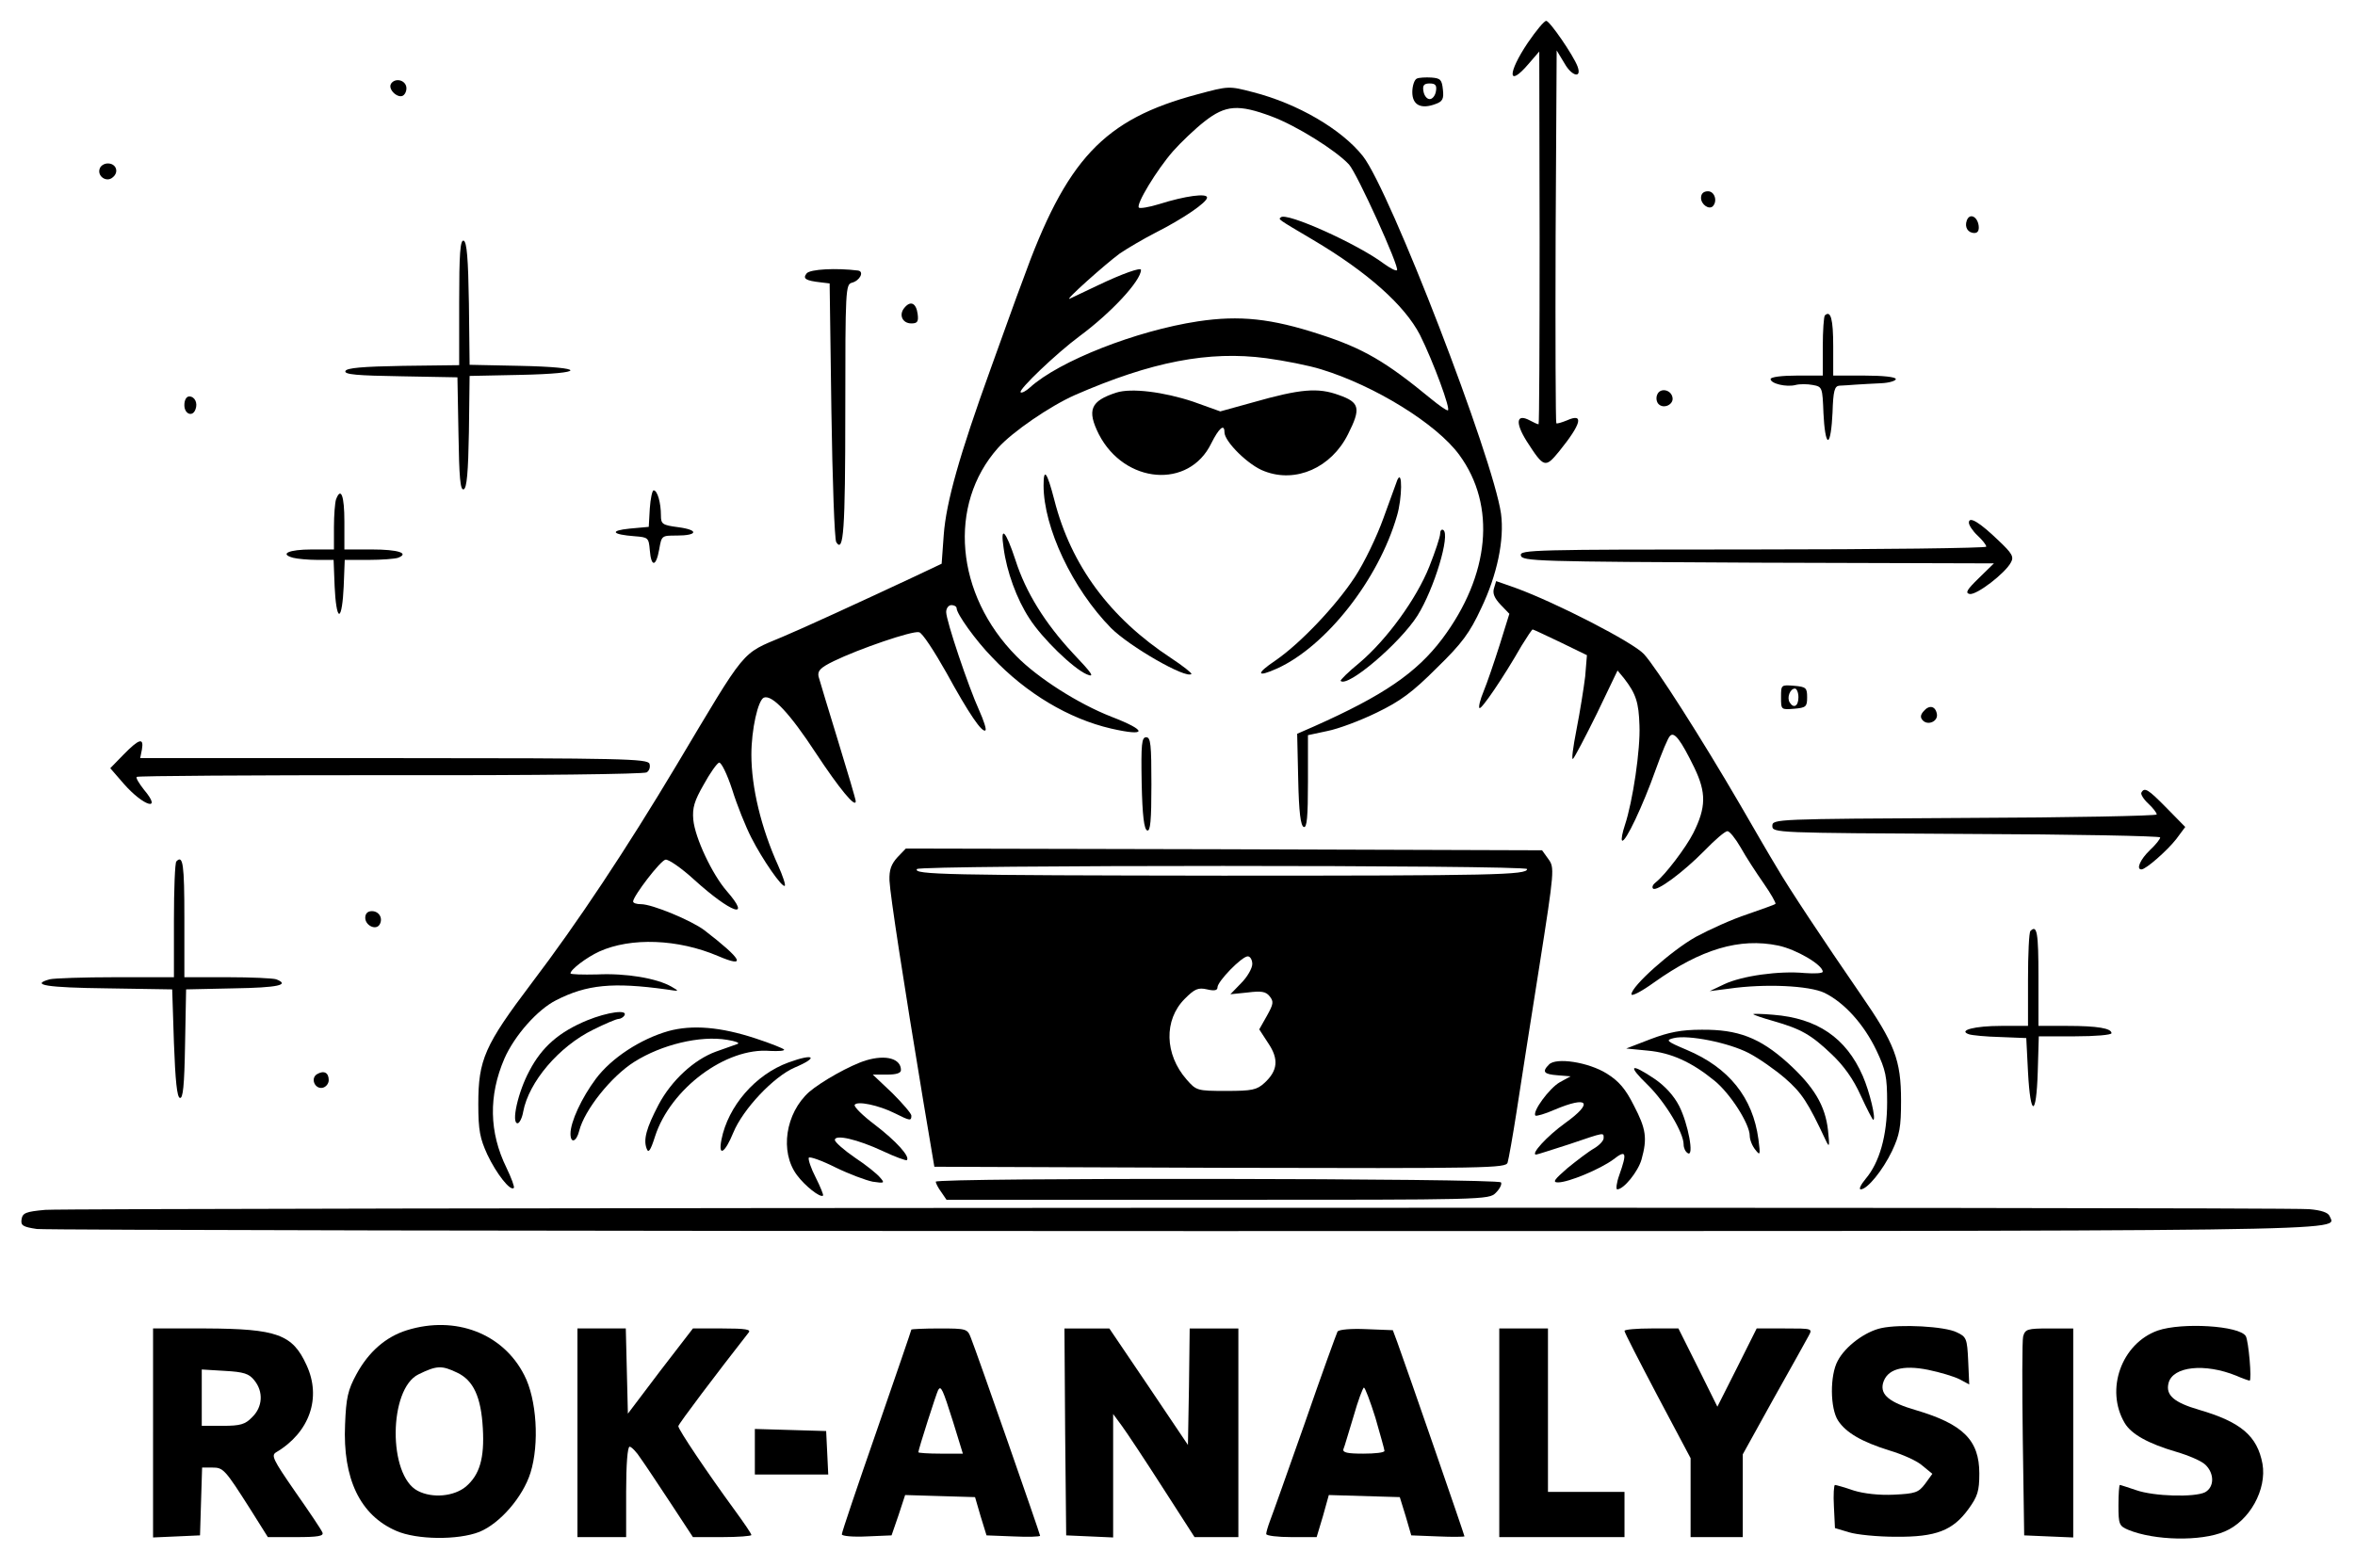 <?xml version="1.0" standalone="no"?>
<!DOCTYPE svg PUBLIC "-//W3C//DTD SVG 20010904//EN"
 "http://www.w3.org/TR/2001/REC-SVG-20010904/DTD/svg10.dtd">
<svg version="1.0" xmlns="http://www.w3.org/2000/svg"
 width="677pt" height="451pt" viewBox="0 0 677 451"
 preserveAspectRatio="xMidYMid meet">

<g transform="translate(0,451) scale(0.1,-0.1)"
fill="#000000" stroke="none">
<path d="M4392 4387 c-59 -88 -58 -131 2 -61 l31 36 1 -536 c0 -295 -1 -536
-3 -536 -3 0 -14 5 -25 11 -39 21 -43 -6 -9 -60 49 -76 53 -78 93 -29 64 79
73 112 22 89 -15 -6 -28 -10 -30 -8 -2 2 -3 244 -2 538 l3 534 23 -38 c21 -37
50 -43 37 -8 -12 32 -80 131 -90 131 -6 0 -29 -28 -53 -63z"/>
<path d="M4073 4284 c-7 -3 -13 -21 -13 -39 0 -37 25 -50 67 -34 20 7 24 15
21 41 -3 29 -7 33 -33 35 -16 1 -36 0 -42 -3z m55 -36 c-2 -13 -10 -23 -18
-23 -8 0 -16 10 -18 23 -3 17 2 22 18 22 16 0 21 -5 18 -22z"/>
<path d="M1124 4269 c-10 -17 23 -46 37 -32 7 7 9 19 6 27 -7 18 -33 21 -43 5z"/>
<path d="M3443 4239 c-271 -72 -378 -187 -504 -538 -18 -47 -58 -160 -91 -251
-90 -249 -128 -384 -135 -478 l-6 -83 -76 -36 c-158 -74 -328 -152 -381 -174
-121 -51 -102 -29 -305 -369 -144 -241 -286 -455 -416 -626 -136 -180 -154
-221 -154 -349 0 -76 5 -99 26 -145 26 -55 66 -106 76 -96 3 2 -7 29 -21 58
-50 102 -52 207 -6 314 29 66 95 141 149 168 88 45 163 52 316 31 39 -6 39 -6
15 8 -42 24 -131 39 -213 35 -42 -1 -77 0 -77 3 0 11 46 46 83 63 91 41 226
36 341 -13 84 -36 70 -10 -39 74 -37 28 -150 75 -182 75 -13 0 -23 3 -23 8 1
16 78 117 93 120 8 2 46 -24 83 -58 106 -96 167 -117 93 -32 -41 47 -91 152
-96 205 -3 34 3 54 30 101 18 33 38 61 44 63 6 2 23 -32 38 -78 14 -45 39
-107 55 -138 32 -63 89 -145 96 -138 3 2 -6 29 -19 58 -49 108 -77 225 -77
319 0 72 19 157 36 164 24 9 75 -46 149 -159 68 -103 115 -160 115 -139 0 5
-23 83 -51 174 -28 91 -53 174 -56 185 -3 16 5 25 44 44 72 35 226 88 245 83
9 -1 44 -55 79 -117 64 -117 103 -174 112 -165 3 3 -5 28 -18 57 -31 68 -95
258 -95 283 0 11 7 20 15 20 8 0 15 -4 15 -9 0 -16 55 -93 102 -141 98 -104
221 -177 342 -205 105 -24 105 -6 1 34 -97 38 -212 112 -273 174 -176 178
-198 436 -53 599 41 46 149 120 221 152 220 96 385 128 550 106 52 -7 123 -21
158 -32 154 -47 332 -157 397 -246 107 -146 88 -346 -49 -529 -74 -98 -169
-163 -369 -252 l-48 -21 3 -132 c2 -94 7 -133 16 -136 9 -3 12 28 12 130 l0
134 56 12 c31 6 95 30 142 53 68 33 102 58 172 128 73 71 95 101 128 172 46
96 67 197 57 272 -23 161 -319 929 -397 1028 -61 77 -187 151 -316 184 -69 18
-70 18 -159 -6z m213 -64 c70 -26 184 -97 222 -138 23 -25 146 -296 138 -304
-3 -3 -20 6 -38 19 -76 57 -281 149 -296 133 -7 -6 -12 -3 93 -65 157 -93 263
-188 307 -273 38 -76 90 -217 80 -217 -5 0 -26 15 -48 33 -130 107 -194 145
-321 186 -138 45 -229 55 -349 37 -178 -27 -399 -114 -483 -190 -12 -11 -24
-17 -27 -14 -7 7 103 112 169 161 92 68 177 160 177 191 0 8 -54 -11 -125 -45
-38 -18 -74 -35 -80 -38 -17 -7 103 100 144 130 22 15 68 42 103 60 79 40 148
87 148 101 0 13 -62 5 -138 -19 -29 -9 -55 -13 -58 -10 -9 9 51 108 98 162 23
26 64 65 91 86 60 47 97 50 193 14z"/>
<path d="M287 4026 c-9 -22 19 -42 37 -26 19 15 10 40 -14 40 -10 0 -20 -6
-23 -14z"/>
<path d="M4890 3941 c0 -19 23 -35 34 -24 14 15 5 43 -14 43 -13 0 -20 -7 -20
-19z"/>
<path d="M5654 3876 c-7 -19 3 -36 22 -36 10 0 14 8 12 22 -4 26 -26 36 -34
14z"/>
<path d="M1320 3641 l0 -181 -162 -2 c-116 -2 -162 -6 -165 -15 -4 -10 35 -13
159 -15 l163 -3 3 -163 c2 -124 5 -163 15 -159 9 3 13 49 15 165 l2 161 145 3
c193 4 193 22 0 26 l-145 3 -2 176 c-2 130 -6 177 -15 181 -10 3 -13 -37 -13
-177z"/>
<path d="M2319 3724 c-12 -15 -4 -21 41 -26 l25 -3 5 -365 c3 -201 9 -371 14
-379 21 -33 26 33 26 377 0 351 1 364 19 369 23 6 36 32 18 35 -63 8 -138 4
-148 -8z"/>
<path d="M2600 3625 c-17 -20 -6 -45 20 -45 17 0 21 5 18 27 -4 31 -20 40 -38
18z"/>
<path d="M5246 3603 c-3 -3 -6 -44 -6 -90 l0 -83 -75 0 c-42 0 -75 -4 -75 -10
0 -13 45 -24 72 -17 11 3 34 3 49 0 28 -5 28 -7 31 -82 2 -42 7 -76 13 -76 6
0 11 34 13 78 2 64 6 77 20 78 9 0 31 2 47 3 17 1 49 3 73 4 23 1 42 7 42 12
0 6 -37 10 -90 10 l-90 0 0 84 c0 78 -7 105 -24 89z"/>
<path d="M3209 3381 c-74 -24 -85 -50 -50 -120 74 -143 259 -158 323 -26 22
44 38 58 38 32 0 -27 70 -96 115 -112 90 -35 192 10 240 106 38 75 34 92 -26
113 -60 22 -110 18 -247 -21 l-94 -26 -78 28 c-84 28 -178 40 -221 26z"/>
<path d="M4764 3375 c-4 -9 -2 -21 4 -27 15 -15 44 -1 40 19 -4 23 -36 29 -44
8z"/>
<path d="M530 3345 c0 -26 24 -35 32 -12 7 18 -2 37 -18 37 -8 0 -14 -10 -14
-25z"/>
<path d="M3000 3114 c0 -121 83 -297 194 -410 53 -53 216 -147 231 -132 2 2
-24 23 -59 46 -175 115 -287 266 -335 454 -21 81 -31 95 -31 42z"/>
<path d="M4017 3130 c-3 -8 -21 -58 -40 -110 -19 -53 -55 -128 -82 -169 -55
-84 -157 -191 -228 -240 -58 -39 -55 -50 5 -23 140 64 291 255 344 439 15 50
16 136 1 103z"/>
<path d="M1868 3048 l-3 -53 -55 -5 c-59 -6 -51 -17 15 -22 38 -3 40 -4 43
-40 4 -50 18 -48 27 2 7 40 7 40 50 40 61 0 65 16 5 24 -46 6 -50 9 -50 34 0
36 -10 72 -21 72 -4 0 -9 -24 -11 -52z"/>
<path d="M966 3074 c-3 -9 -6 -45 -6 -80 l0 -64 -64 0 c-66 0 -94 -13 -53 -24
12 -3 43 -6 69 -6 l47 0 3 -77 c2 -44 7 -78 13 -78 6 0 11 34 13 78 l3 77 69
0 c37 0 75 3 84 6 34 13 1 24 -75 24 l-79 0 0 80 c0 75 -10 101 -24 64z"/>
<path d="M5660 3007 c0 -7 11 -24 25 -37 14 -13 25 -27 25 -32 0 -4 -302 -8
-671 -8 -633 0 -670 -1 -667 -17 3 -17 45 -18 682 -21 l678 -2 -43 -42 c-35
-34 -40 -43 -27 -46 20 -4 103 60 119 91 9 16 3 26 -35 62 -55 53 -86 72 -86
52z"/>
<path d="M4140 2975 c0 -9 -14 -51 -31 -94 -37 -93 -122 -210 -201 -277 -32
-26 -56 -50 -54 -52 20 -20 171 109 221 188 48 77 95 233 74 246 -5 3 -9 -2
-9 -11z"/>
<path d="M2885 2935 c9 -69 38 -148 74 -203 37 -58 126 -144 165 -161 24 -10
17 1 -40 61 -79 85 -135 174 -165 268 -28 85 -44 101 -34 35z"/>
<path d="M4295 2819 c-5 -15 1 -29 19 -48 l25 -26 -28 -90 c-16 -50 -36 -109
-46 -133 -10 -24 -15 -45 -12 -48 5 -6 69 88 121 179 16 26 30 47 32 47 2 0
38 -17 80 -37 l76 -37 -5 -61 c-4 -33 -15 -102 -25 -153 -10 -51 -15 -89 -10
-84 5 5 36 64 69 131 l59 123 19 -23 c34 -44 42 -69 44 -135 3 -68 -19 -218
-42 -287 -7 -21 -11 -41 -8 -44 9 -8 61 103 96 202 18 50 36 94 42 99 12 13
31 -12 70 -92 34 -71 34 -113 -3 -187 -21 -42 -82 -122 -108 -142 -8 -6 -12
-14 -8 -18 10 -10 86 46 148 109 30 31 59 56 66 56 6 0 23 -21 38 -47 15 -27
45 -73 66 -103 21 -30 36 -57 34 -59 -1 -2 -38 -15 -81 -30 -43 -14 -109 -44
-148 -65 -71 -40 -185 -142 -185 -165 0 -7 29 8 65 34 135 96 246 129 357 106
52 -11 127 -55 128 -75 0 -5 -24 -6 -52 -4 -73 7 -180 -8 -231 -32 l-42 -20
55 7 c103 15 231 9 275 -12 57 -28 113 -90 149 -165 27 -57 31 -76 31 -150 0
-96 -22 -173 -62 -220 -14 -17 -20 -30 -14 -30 19 0 63 54 90 110 22 47 26 68
26 145 0 117 -18 164 -117 307 -104 151 -207 306 -241 365 -16 26 -63 107
-104 178 -113 194 -242 396 -277 434 -31 34 -253 148 -368 190 l-57 20 -6 -20z"/>
<path d="M5120 2505 c0 -36 0 -36 38 -33 34 3 37 6 37 33 0 27 -3 30 -37 33
-38 3 -38 3 -38 -33z m50 0 c0 -26 -14 -33 -25 -15 -9 14 1 40 15 40 5 0 10
-11 10 -25z"/>
<path d="M5530 2465 c-10 -11 -10 -19 -2 -27 15 -15 44 -2 40 19 -4 23 -22 27
-38 8z"/>
<path d="M3282 2258 c2 -94 7 -133 16 -136 9 -3 12 28 12 132 0 115 -2 136
-15 136 -13 0 -15 -19 -13 -132z"/>
<path d="M355 2340 l-38 -39 39 -45 c57 -65 112 -81 58 -17 -14 18 -24 34 -21
37 3 3 331 5 729 5 415 -1 729 3 737 8 8 5 11 16 8 25 -6 14 -76 16 -735 16
l-729 0 5 25 c6 35 -8 31 -53 -15z"/>
<path d="M6156 2231 c-3 -4 6 -19 19 -31 14 -13 25 -27 25 -32 0 -4 -249 -9
-552 -10 -545 -3 -553 -3 -553 -23 0 -20 8 -20 558 -23 306 -1 557 -6 557 -10
0 -5 -13 -21 -30 -37 -27 -26 -40 -55 -24 -55 13 0 74 54 100 87 l26 35 -53
54 c-54 55 -64 61 -73 45z"/>
<path d="M2580 2045 c-18 -20 -24 -36 -23 -67 2 -42 40 -289 97 -633 l32 -190
821 -3 c776 -2 822 -1 827 15 3 10 15 77 26 148 11 72 40 258 65 415 44 280
44 285 26 310 l-18 25 -915 3 -914 2 -24 -25z m1810 -34 c0 -17 -94 -19 -875
-19 -796 1 -890 3 -879 19 7 12 1754 12 1754 0z m-790 -273 c0 -12 -14 -37
-32 -55 l-31 -32 49 5 c40 5 53 3 64 -11 12 -15 11 -22 -8 -56 l-22 -39 26
-40 c31 -46 27 -79 -11 -114 -22 -20 -35 -23 -110 -23 -84 0 -86 1 -114 33
-63 72 -66 171 -5 232 28 28 38 33 64 27 21 -5 30 -3 30 6 0 17 70 89 87 89 7
0 13 -10 13 -22z"/>
<path d="M507 2033 c-4 -3 -7 -80 -7 -170 l0 -163 -167 0 c-93 0 -178 -3 -190
-6 -58 -16 -8 -24 164 -26 l188 -3 5 -154 c4 -109 9 -156 17 -158 9 -3 13 34
15 154 l3 158 138 3 c126 2 162 10 121 26 -9 3 -72 6 -140 6 l-124 0 0 170 c0
155 -4 183 -23 163z"/>
<path d="M1050 1871 c0 -22 30 -37 41 -20 11 18 -1 39 -22 39 -12 0 -19 -7
-19 -19z"/>
<path d="M5837 1833 c-4 -3 -7 -66 -7 -140 l0 -133 -77 0 c-77 0 -125 -13 -93
-24 8 -3 49 -7 90 -8 l75 -3 5 -98 c7 -131 24 -130 28 1 l3 102 104 0 c58 0
105 4 105 9 0 14 -40 21 -127 21 l-83 0 0 140 c0 128 -4 152 -23 133z"/>
<path d="M1688 1576 c-80 -33 -130 -76 -166 -145 -33 -61 -53 -151 -34 -151 5
0 13 15 16 33 16 86 103 188 201 236 34 17 67 31 73 31 6 0 14 5 17 10 11 18
-48 10 -107 -14z"/>
<path d="M5040 1594 c0 -2 26 -11 58 -20 80 -23 108 -39 167 -95 35 -33 63
-72 84 -119 18 -39 34 -70 36 -70 9 0 -10 80 -30 126 -48 110 -131 166 -257
176 -32 3 -58 3 -58 2z"/>
<path d="M1921 1545 c-80 -23 -163 -77 -208 -137 -41 -55 -73 -124 -73 -158 0
-29 17 -24 25 8 15 60 92 157 159 199 78 49 188 76 266 63 25 -4 38 -9 30 -12
-8 -3 -36 -13 -62 -22 -63 -23 -128 -83 -165 -153 -35 -67 -44 -100 -34 -126
5 -14 11 -6 24 35 44 137 204 257 331 246 24 -1 42 0 40 4 -2 3 -39 18 -82 32
-100 33 -182 40 -251 21z"/>
<path d="M4745 1522 l-70 -27 61 -6 c68 -6 127 -33 192 -86 46 -37 102 -125
102 -159 0 -11 7 -29 16 -40 14 -18 15 -16 9 30 -16 120 -85 206 -206 257 -59
25 -62 28 -37 34 41 10 157 -13 215 -43 29 -15 76 -48 105 -73 48 -42 65 -68
117 -179 10 -21 11 -17 6 30 -8 71 -40 125 -116 194 -80 72 -143 96 -247 95
-59 0 -94 -7 -147 -27z"/>
<path d="M2267 1455 c-96 -35 -174 -126 -193 -222 -10 -51 10 -39 34 20 28 68
116 161 176 187 71 30 57 42 -17 15z"/>
<path d="M2490 1461 c-46 -14 -129 -61 -164 -91 -68 -61 -85 -172 -35 -239 23
-31 67 -66 75 -59 2 2 -8 26 -21 52 -14 27 -22 52 -20 57 3 4 37 -8 77 -28 39
-19 87 -37 107 -41 34 -5 35 -4 21 12 -8 10 -40 36 -72 57 -32 22 -58 45 -58
51 0 17 65 2 138 -32 36 -17 67 -28 69 -26 10 10 -31 55 -91 101 -36 27 -62
53 -59 58 7 12 69 -1 115 -24 44 -22 48 -23 48 -7 0 6 -25 35 -55 65 l-56 53
41 0 c26 0 40 4 40 13 0 33 -43 45 -100 28z"/>
<path d="M4453 1449 c-21 -21 -15 -28 25 -31 l37 -3 -31 -17 c-30 -17 -80 -85
-70 -96 3 -2 28 5 55 17 97 41 113 21 31 -38 -53 -38 -101 -91 -84 -91 3 0 46
14 96 30 103 35 98 34 98 17 0 -7 -12 -20 -27 -29 -16 -9 -50 -35 -77 -57 -38
-33 -44 -41 -27 -41 30 0 121 38 159 66 37 29 40 20 17 -45 -8 -22 -10 -41 -6
-41 19 0 60 51 70 86 17 61 13 88 -22 155 -24 48 -43 70 -78 92 -53 33 -146
47 -166 26z"/>
<path d="M4737 1390 c50 -49 103 -137 103 -171 0 -10 5 -21 12 -25 19 -12 1
85 -25 136 -15 29 -40 57 -71 78 -70 47 -78 39 -19 -18z"/>
<path d="M911 1421 c-19 -12 -6 -43 16 -39 10 2 18 12 18 22 0 22 -14 29 -34
17z"/>
<path d="M2690 1112 c0 -4 7 -18 16 -30 l15 -22 780 0 c770 0 779 0 799 20 12
12 18 25 15 30 -7 12 -1625 14 -1625 2z"/>
<path d="M130 1031 c-56 -5 -65 -9 -68 -27 -3 -18 4 -22 44 -28 26 -3 1512 -6
3303 -6 3446 0 3305 -2 3288 43 -4 10 -23 17 -59 20 -75 7 -6429 4 -6508 -2z"/>
<path d="M1170 685 c-61 -19 -110 -62 -145 -126 -25 -46 -30 -68 -33 -145 -7
-156 43 -261 147 -306 59 -26 178 -27 239 -3 59 24 125 100 147 170 26 83 18
212 -18 281 -61 120 -198 172 -337 129z m144 -122 c47 -22 69 -70 74 -160 5
-86 -9 -134 -49 -168 -34 -28 -96 -34 -138 -12 -86 44 -84 293 2 335 53 26 67
26 111 5z"/>
<path d="M5408 691 c-46 -10 -103 -52 -125 -94 -23 -42 -22 -137 1 -172 23
-35 68 -61 148 -86 37 -11 80 -30 95 -44 l28 -23 -21 -29 c-19 -25 -28 -28
-90 -31 -42 -2 -86 3 -115 12 -26 9 -51 16 -54 16 -3 0 -5 -28 -3 -62 l3 -62
40 -12 c22 -7 83 -13 135 -13 116 -1 164 18 209 80 26 36 31 51 31 102 0 96
-47 142 -182 182 -76 22 -103 44 -95 77 11 41 56 54 130 39 34 -7 74 -19 90
-27 l28 -15 -3 68 c-3 64 -5 69 -33 82 -34 17 -162 24 -217 12z"/>
<path d="M6203 684 c-104 -37 -152 -170 -95 -266 19 -32 67 -59 149 -83 34
-10 72 -26 83 -37 26 -25 26 -64 -1 -79 -30 -15 -147 -12 -198 6 -24 8 -45 15
-47 15 -2 0 -4 -26 -4 -59 0 -54 2 -59 28 -70 75 -31 209 -34 277 -5 72 30
122 121 109 195 -15 80 -62 120 -182 155 -72 21 -97 42 -88 77 12 48 104 58
195 21 18 -8 36 -14 38 -14 7 0 -3 115 -11 128 -18 30 -183 40 -253 16z"/>
<path d="M440 390 l0 -301 68 3 67 3 3 98 3 97 29 0 c32 0 36 -4 111 -122 l49
-78 81 0 c63 0 80 3 76 13 -3 8 -38 60 -78 117 -65 94 -70 105 -55 114 96 57
131 157 87 251 -40 88 -85 104 -288 105 l-153 0 0 -300z m291 151 c27 -33 24
-77 -6 -106 -20 -21 -34 -25 -85 -25 l-60 0 0 81 0 81 66 -4 c55 -3 70 -8 85
-27z"/>
<path d="M1660 390 l0 -300 70 0 70 0 0 130 c0 79 4 130 10 130 5 0 20 -15 32
-34 13 -18 52 -77 87 -130 l63 -96 84 0 c46 0 84 3 84 6 0 4 -22 36 -49 73
-76 104 -161 230 -161 240 0 6 112 154 202 269 8 9 -8 12 -75 12 l-85 0 -94
-122 -93 -123 -3 123 -3 122 -69 0 -70 0 0 -300z"/>
<path d="M2620 687 c0 -2 -45 -133 -100 -292 -55 -158 -100 -291 -100 -297 0
-5 32 -8 72 -6 l71 3 20 58 19 58 100 -3 101 -3 16 -55 17 -55 77 -3 c42 -2
77 -1 77 2 0 5 -182 527 -199 569 -10 26 -12 27 -91 27 -44 0 -80 -2 -80 -3z
m120 -266 l28 -91 -64 0 c-35 0 -64 2 -64 4 0 8 52 170 57 179 8 14 13 3 43
-92z"/>
<path d="M3062 393 l3 -298 68 -3 67 -3 0 177 0 178 25 -34 c14 -19 67 -99
117 -177 l92 -143 63 0 63 0 0 300 0 300 -70 0 -70 0 -2 -167 -3 -168 -113
168 -113 167 -65 0 -64 0 2 -297z"/>
<path d="M3845 681 c-3 -6 -46 -124 -94 -263 -49 -139 -94 -266 -100 -281 -6
-16 -11 -33 -11 -38 0 -5 33 -9 73 -9 l72 0 18 60 17 61 102 -3 102 -3 17 -55
16 -55 77 -3 c42 -2 76 -1 76 0 0 4 -166 484 -193 558 l-13 35 -76 3 c-44 2
-79 -1 -83 -7z m109 -248 c14 -49 26 -91 26 -95 0 -5 -27 -8 -61 -8 -45 0 -60
3 -57 13 3 6 15 49 29 94 13 46 27 83 30 83 3 0 18 -39 33 -87z"/>
<path d="M4310 390 l0 -300 180 0 180 0 0 65 0 65 -110 0 -110 0 0 235 0 235
-70 0 -70 0 0 -300z"/>
<path d="M4670 683 c0 -5 43 -88 95 -187 l95 -179 0 -113 0 -114 75 0 75 0 0
119 0 119 88 159 c49 87 94 168 101 181 12 22 12 22 -69 22 l-80 0 -56 -112
-57 -113 -56 113 -56 112 -77 0 c-43 0 -78 -3 -78 -7z"/>
<path d="M5816 667 c-3 -12 -3 -146 -1 -297 l4 -275 70 -3 71 -3 0 301 0 300
-69 0 c-63 0 -69 -2 -75 -23z"/>
<path d="M2170 335 l0 -65 105 0 106 0 -3 63 -3 62 -102 3 -103 3 0 -66z"/>
</g>
</svg>
